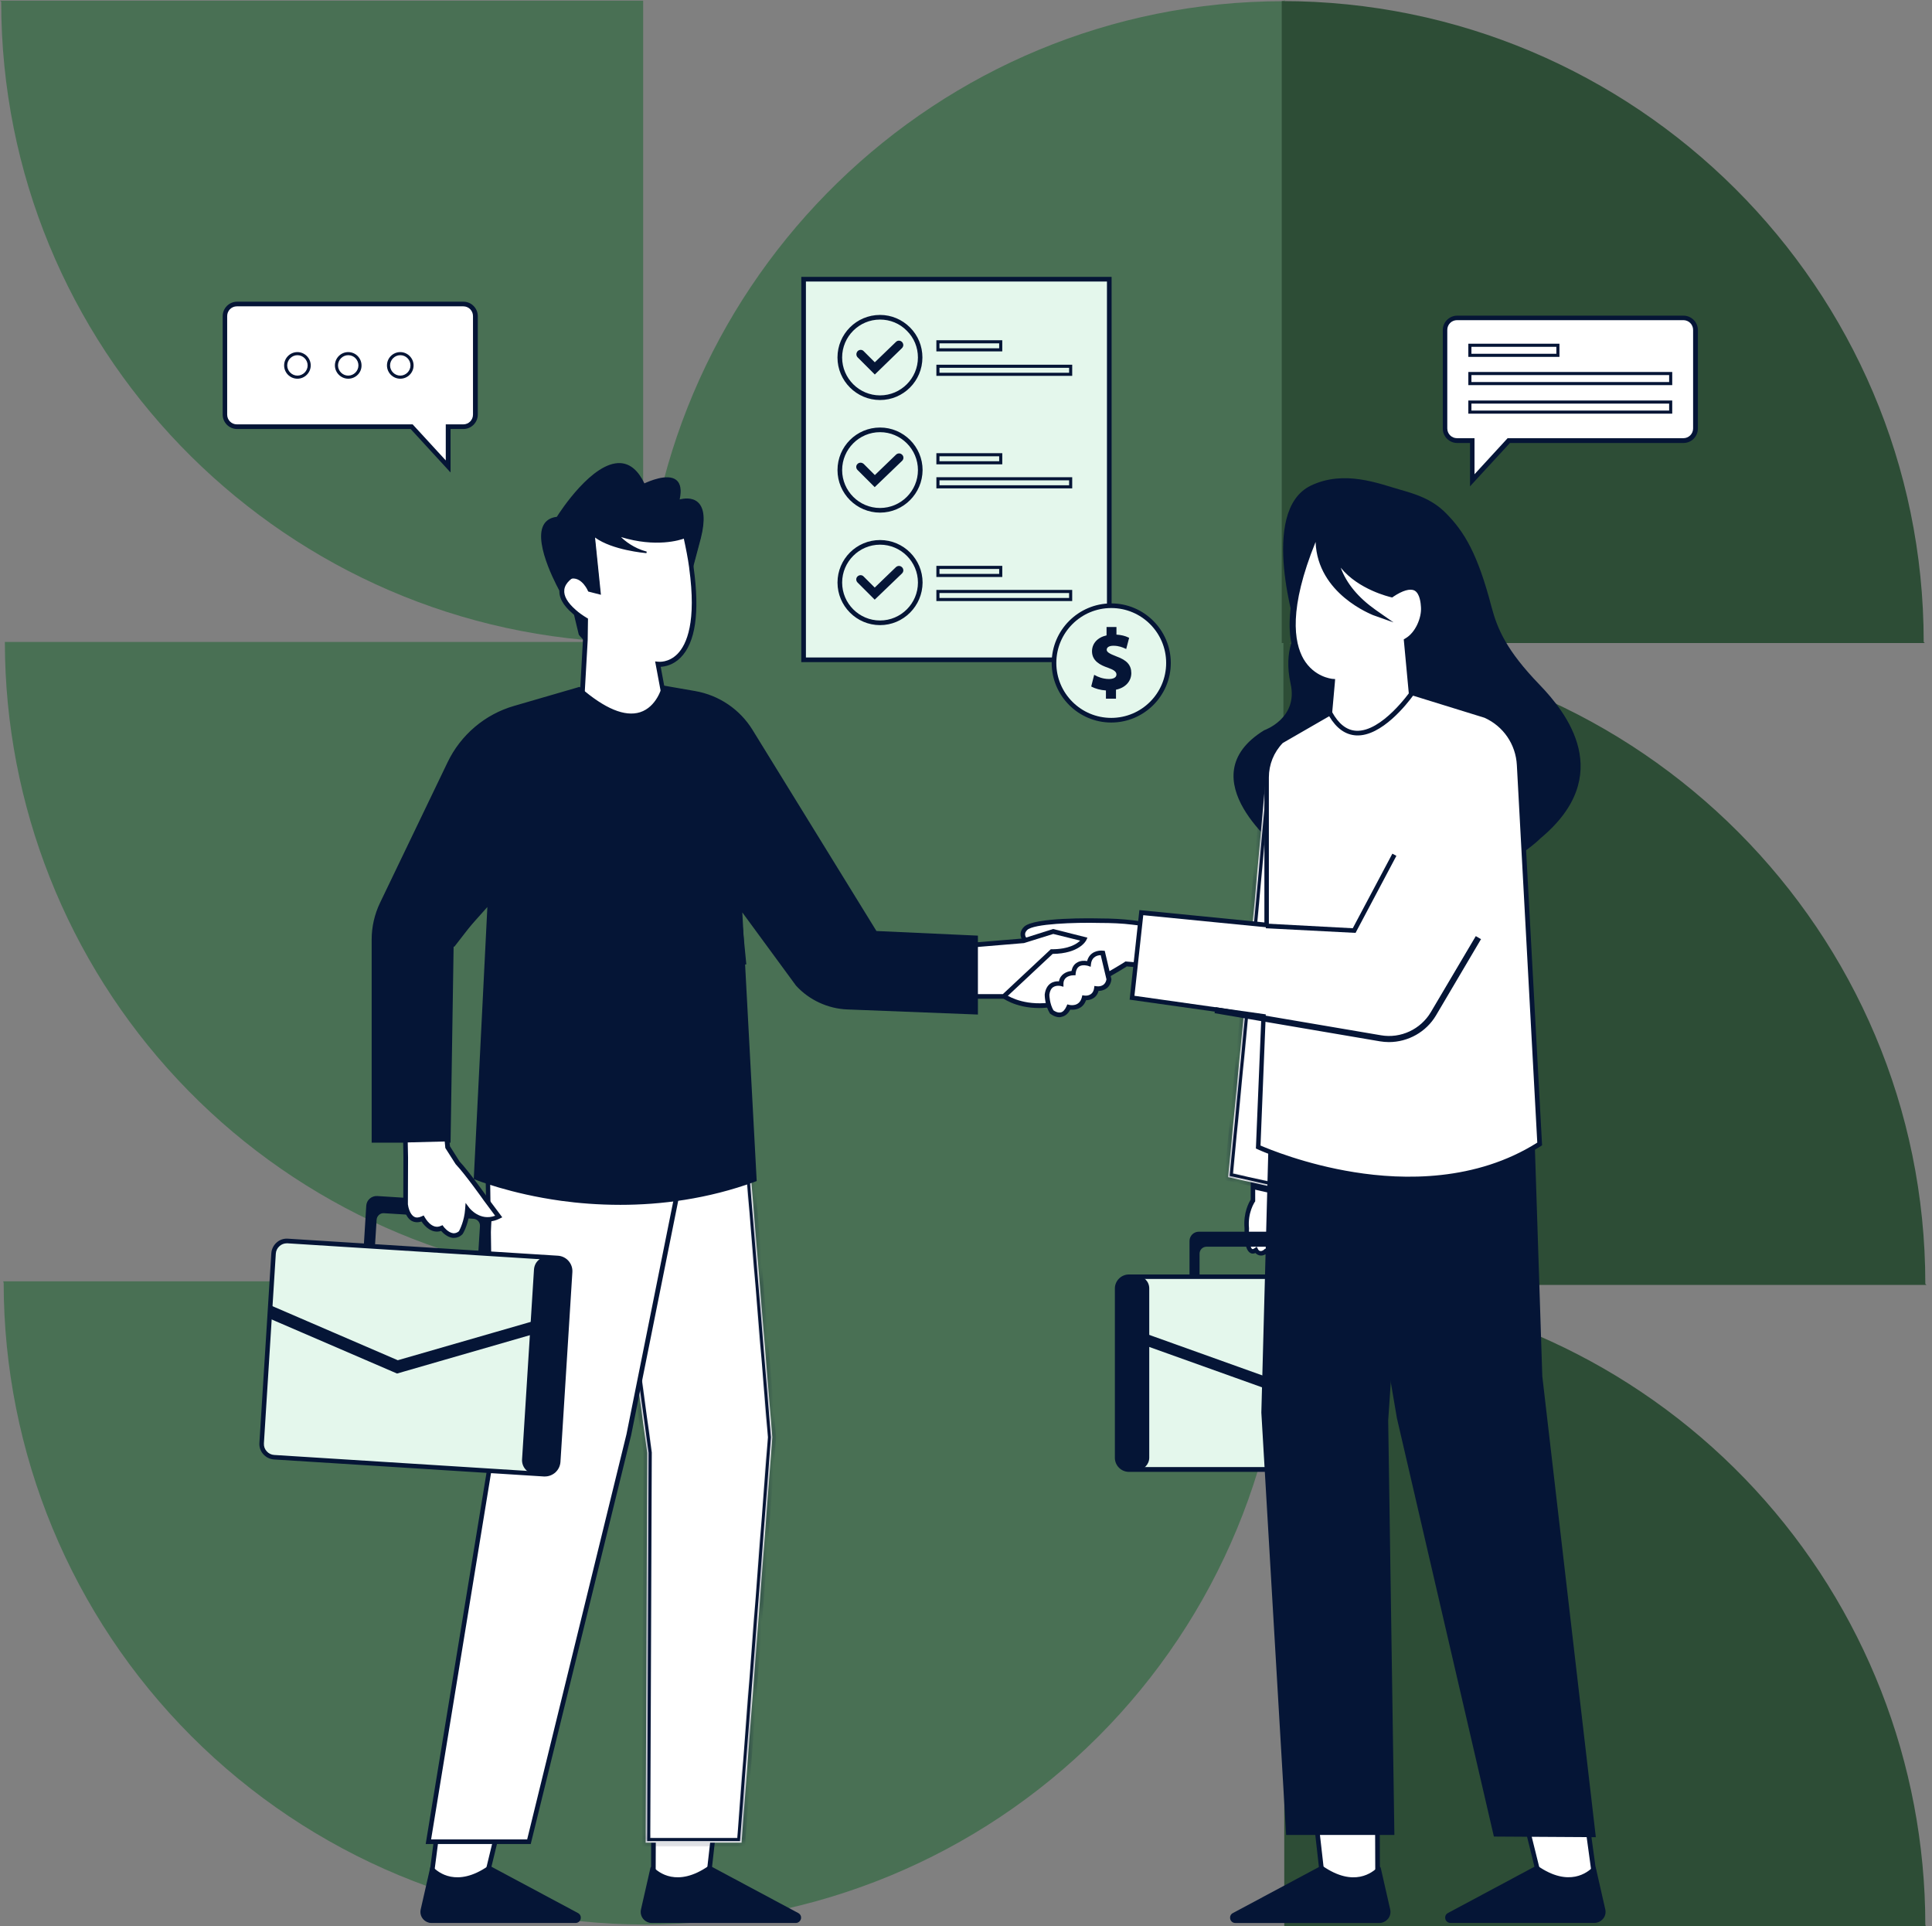 <svg width="321" height="320" viewBox="0 0 321 320" fill="none" xmlns="http://www.w3.org/2000/svg">
<rect x="0" y="0" width="321" height="320" fill="#808080" stroke="none"/>
<path d="M213.44 213.31V106.86V0C213.44 0 213.3 0.2 213.24 0.2C155.67 0.2 108.78 46.2 106.86 103.2V0.11H0C0 0.11 0.2 0.24 0.2 0.31C0.2 57.55 45.62 104.22 102.2 106.65H0.74C0.749 106.65 0.758 106.652 0.767 106.655C0.775 106.659 0.783 106.664 0.789 106.67C0.796 106.677 0.801 106.685 0.805 106.693C0.808 106.702 0.81 106.711 0.81 106.72C0.835 133.725 11.119 159.712 29.581 179.42C48.044 199.128 73.304 211.085 100.25 212.87H0.54C0.572 212.958 0.596 213.048 0.61 213.14C0.628 241.364 11.833 268.43 31.769 288.409C51.704 308.388 78.746 319.651 106.97 319.73H107.18C135.404 319.719 162.469 308.505 182.429 288.55C202.389 268.596 213.611 241.534 213.63 213.31H213.44Z" fill="#497054"/>
<path d="M221.8 213.47H320.1C320.1 213.47 319.89 213.34 319.89 213.27C319.89 154.74 272.39 107.27 214.03 106.83H319.82C319.82 106.83 319.62 106.7 319.62 106.63C319.62 47.84 271.69 0.18 212.96 0.18V106.83H213.24V213.47H213.38V320H319.96C319.928 319.912 319.904 319.822 319.89 319.73C319.869 292.937 309.768 267.132 291.595 247.445C273.421 227.758 248.506 215.629 221.8 213.47Z" fill="#2D4D36"/>
<path d="M184.308 46.38H133.519V109.609H184.308V46.38Z" fill="#E4F7EC"/>
<path d="M184.691 110H133.131V46H184.691V110ZM133.902 109.229H183.92V46.771H133.902V109.229Z" fill="#051536"/>
<path d="M146.215 66.056C149.906 66.056 152.898 63.064 152.898 59.373C152.898 55.682 149.906 52.69 146.215 52.69C142.525 52.69 139.533 55.682 139.533 59.373C139.533 63.064 142.525 66.056 146.215 66.056Z" fill="#E4F7EC"/>
<path d="M146.216 66.457C146.19 66.457 146.19 66.457 146.216 66.457C142.309 66.457 139.147 63.27 139.147 59.389C139.147 55.482 142.309 52.32 146.216 52.32C148.092 52.32 149.866 53.066 151.202 54.402C152.539 55.739 153.258 57.512 153.258 59.389H152.873H153.258C153.258 63.295 150.097 66.457 146.216 66.457ZM146.216 53.091C142.746 53.091 139.919 55.919 139.919 59.389C139.919 62.858 142.746 65.686 146.216 65.686C149.686 65.686 152.513 62.858 152.513 59.389C152.513 57.718 151.87 56.124 150.662 54.942C149.48 53.734 147.886 53.091 146.216 53.091Z" fill="#051536"/>
<path d="M145.368 62.024L142.618 59.248C142.387 59.017 142.387 58.657 142.618 58.426C142.849 58.194 143.209 58.194 143.44 58.426L145.394 60.379L149.018 56.909C149.249 56.678 149.635 56.704 149.84 56.935C150.072 57.166 150.046 57.552 149.815 57.757L145.368 62.024Z" fill="#051536"/>
<path d="M145.348 62.219L142.494 59.366C142.366 59.237 142.289 59.057 142.289 58.852C142.289 58.672 142.366 58.492 142.494 58.337C142.777 58.055 143.24 58.055 143.497 58.337L145.348 60.188L148.869 56.795C149.152 56.513 149.614 56.538 149.871 56.821C150 56.95 150.077 57.13 150.077 57.335C150.077 57.515 150 57.695 149.846 57.849L145.348 62.219ZM143.009 58.389C142.88 58.389 142.777 58.44 142.674 58.517C142.572 58.594 142.546 58.723 142.546 58.852C142.546 58.98 142.597 59.083 142.674 59.186L145.348 61.859L149.717 57.669C149.897 57.489 149.897 57.207 149.743 57.027C149.666 56.95 149.537 56.898 149.409 56.898C149.28 56.898 149.177 56.95 149.074 57.027L145.373 60.599L143.343 58.569C143.266 58.44 143.137 58.389 143.009 58.389Z" fill="#051536"/>
<path d="M166.27 56.786H155.835V58.123H166.27V56.786Z" fill="#E4F7EC"/>
<path d="M166.526 58.377H155.577V56.526H166.526V58.377ZM156.091 57.863H166.012V57.04H156.091V57.863Z" fill="#051536"/>
<path d="M177.888 60.846H155.834V62.182H177.888V60.846Z" fill="#E4F7EC"/>
<path d="M178.146 62.442H155.579V60.592H178.146V62.442ZM156.093 61.928H177.632V61.106H156.093V61.928Z" fill="#051536"/>
<path d="M146.217 84.764C149.907 84.764 152.899 81.772 152.899 78.081C152.899 74.39 149.907 71.398 146.217 71.398C142.526 71.398 139.534 74.39 139.534 78.081C139.534 81.772 142.526 84.764 146.217 84.764Z" fill="#E4F7EC"/>
<path d="M146.218 85.164C146.193 85.164 146.193 85.164 146.218 85.164C142.312 85.164 139.15 81.977 139.15 78.096C139.15 74.189 142.312 71.027 146.218 71.027C150.125 71.027 153.287 74.215 153.287 78.096C153.261 82.002 150.1 85.164 146.218 85.164ZM146.218 71.798C142.749 71.798 139.921 74.626 139.921 78.096C139.921 81.566 142.749 84.393 146.218 84.393C149.688 84.393 152.516 81.566 152.516 78.096C152.516 74.626 149.688 71.798 146.218 71.798Z" fill="#051536"/>
<path d="M145.359 80.741L142.609 77.965C142.378 77.734 142.378 77.374 142.609 77.142C142.84 76.911 143.2 76.911 143.432 77.142L145.385 79.096L149.009 75.626C149.24 75.395 149.626 75.42 149.832 75.652C150.063 75.883 150.037 76.269 149.806 76.474L145.359 80.741Z" fill="#051536"/>
<path d="M145.329 80.93L142.476 78.077C142.193 77.795 142.193 77.332 142.476 77.075C142.605 76.946 142.785 76.869 142.99 76.869C143.17 76.869 143.35 76.946 143.504 77.075L145.355 78.926L148.876 75.533C149.005 75.404 149.21 75.327 149.39 75.327C149.57 75.327 149.75 75.404 149.904 75.558C150.187 75.841 150.161 76.304 149.879 76.561L145.329 80.93ZM142.99 77.101C142.862 77.101 142.759 77.152 142.656 77.229C142.553 77.306 142.528 77.435 142.528 77.563C142.528 77.692 142.579 77.795 142.656 77.897L145.329 80.571L149.699 76.381C149.879 76.201 149.879 75.918 149.724 75.738C149.647 75.661 149.519 75.61 149.39 75.61C149.262 75.61 149.159 75.661 149.056 75.738L145.355 79.311L143.324 77.281C143.247 77.152 143.119 77.101 142.99 77.101Z" fill="#051536"/>
<path d="M166.271 75.549H155.835V76.885H166.271V75.549Z" fill="#E4F7EC"/>
<path d="M166.528 77.14H155.578V75.289H166.528V77.14ZM156.092 76.626H166.014V75.803H156.092V76.626Z" fill="#051536"/>
<path d="M177.89 79.546H155.837V80.882H177.89V79.546Z" fill="#E4F7EC"/>
<path d="M178.147 81.134H155.58V79.283H178.147V81.134ZM156.094 80.62H177.633V79.797H156.094V80.62Z" fill="#051536"/>
<path d="M146.218 103.471C149.909 103.471 152.901 100.479 152.901 96.788C152.901 93.097 149.909 90.106 146.218 90.106C142.527 90.106 139.535 93.097 139.535 96.788C139.535 100.479 142.527 103.471 146.218 103.471Z" fill="#E4F7EC"/>
<path d="M146.219 103.854C146.193 103.854 146.193 103.854 146.219 103.854C142.312 103.854 139.151 100.667 139.151 96.786C139.151 92.879 142.312 89.718 146.219 89.718C150.126 89.718 153.287 92.905 153.287 96.786C153.262 100.693 150.1 103.854 146.219 103.854ZM146.219 90.489C142.749 90.489 139.922 93.316 139.922 96.786C139.922 100.256 142.749 103.083 146.219 103.083C149.689 103.083 152.516 100.256 152.516 96.786C152.516 93.316 149.689 90.489 146.219 90.489Z" fill="#051536"/>
<path d="M145.36 99.442L142.61 96.666C142.378 96.435 142.378 96.075 142.61 95.844C142.841 95.612 143.201 95.612 143.432 95.844L145.386 97.797L149.01 94.327C149.241 94.096 149.627 94.122 149.832 94.353C150.064 94.584 150.038 94.97 149.807 95.175L145.36 99.442Z" fill="#051536"/>
<path d="M145.331 99.623L142.478 96.77C142.196 96.487 142.196 96.024 142.478 95.767C142.761 95.485 143.224 95.485 143.481 95.767L145.331 97.618L148.853 94.225C148.981 94.097 149.187 94.019 149.367 94.019C149.547 94.019 149.727 94.097 149.881 94.251C150.009 94.379 150.087 94.559 150.087 94.765C150.087 94.945 150.009 95.125 149.855 95.279L145.331 99.623ZM142.992 95.793C142.864 95.793 142.761 95.844 142.658 95.921C142.478 96.101 142.478 96.384 142.658 96.564L145.331 99.237L149.701 95.048C149.778 94.971 149.829 94.842 149.829 94.713C149.829 94.585 149.778 94.482 149.701 94.379C149.624 94.302 149.495 94.251 149.367 94.251C149.238 94.251 149.135 94.302 149.033 94.379L145.331 97.952L143.301 95.921C143.249 95.844 143.121 95.793 142.992 95.793Z" fill="#051536"/>
<path d="M166.269 94.261H155.834V95.597H166.269V94.261Z" fill="#E4F7EC"/>
<path d="M166.528 95.858H155.578V94.008H166.528V95.858ZM156.092 95.344H166.014V94.522H156.092V95.344Z" fill="#051536"/>
<path d="M177.89 98.267H155.837V99.603H177.89V98.267Z" fill="#E4F7EC"/>
<path d="M178.145 99.856H155.578V98.006H178.145V99.856ZM156.092 99.342H177.631V98.52H156.092V99.342Z" fill="#051536"/>
<path d="M184.638 119.658C189.89 119.658 194.148 115.4 194.148 110.148C194.148 104.896 189.89 100.638 184.638 100.638C179.385 100.638 175.128 104.896 175.128 110.148C175.128 115.4 179.385 119.658 184.638 119.658Z" fill="#E4F7EC"/>
<path d="M184.632 120.036C179.183 120.036 174.736 115.59 174.736 110.141C174.736 104.692 179.183 100.245 184.632 100.245C190.081 100.245 194.527 104.692 194.527 110.141C194.527 115.59 190.081 120.036 184.632 120.036ZM184.632 101.016C179.594 101.016 175.507 105.103 175.507 110.141C175.507 115.179 179.594 119.265 184.632 119.265C189.669 119.265 193.756 115.179 193.756 110.141C193.756 105.103 189.669 101.016 184.632 101.016Z" fill="#051536"/>
<path d="M183.879 115.943V114.58C182.928 114.529 182.003 114.272 181.463 113.963L181.9 112.293C182.491 112.627 183.339 112.91 184.265 112.91C185.087 112.91 185.627 112.601 185.627 112.036C185.627 111.496 185.164 111.162 184.11 110.802C182.594 110.288 181.54 109.568 181.54 108.18C181.54 106.921 182.414 105.944 183.956 105.636V104.273H185.344V105.533C186.295 105.584 186.938 105.764 187.4 105.996L186.989 107.615C186.629 107.461 185.961 107.126 184.933 107.126C184.007 107.126 183.699 107.538 183.699 107.923C183.699 108.386 184.187 108.694 185.421 109.157C187.118 109.748 187.812 110.545 187.812 111.83C187.812 113.09 186.912 114.195 185.267 114.478V115.943H183.879Z" fill="#051536"/>
<path d="M185.395 116.07H183.75V114.708C182.876 114.657 181.951 114.4 181.385 114.091L181.308 114.04L181.796 112.112L181.951 112.189C182.362 112.421 183.21 112.806 184.264 112.806C185.035 112.806 185.498 112.523 185.498 112.061C185.498 111.598 185.086 111.29 184.084 110.93C182.85 110.519 181.437 109.825 181.437 108.205C181.437 106.894 182.362 105.892 183.853 105.558V104.17H185.498V105.429C186.269 105.481 186.937 105.635 187.502 105.918L187.605 105.969L187.117 107.82L186.886 107.717C186.526 107.563 185.909 107.28 184.984 107.28C184.29 107.28 183.878 107.537 183.878 107.948C183.878 108.308 184.29 108.591 185.498 109.053C187.22 109.67 187.965 110.493 187.965 111.829C187.965 113.192 186.963 114.271 185.421 114.58V116.07H185.395ZM184.007 115.813H185.138V114.374L185.241 114.348C186.731 114.091 187.682 113.115 187.682 111.829C187.682 110.596 187.014 109.85 185.395 109.285C184.187 108.822 183.596 108.514 183.596 107.948C183.596 107.743 183.698 107.023 184.958 107.023C185.883 107.023 186.526 107.28 186.937 107.46L187.297 106.098C186.757 105.841 186.115 105.712 185.369 105.686H185.241V104.427H184.11V105.763L184.007 105.789C182.568 106.072 181.694 106.972 181.694 108.205C181.694 109.362 182.439 110.107 184.187 110.698C185.138 111.033 185.78 111.367 185.78 112.061C185.78 112.678 185.215 113.063 184.29 113.063C183.313 113.063 182.49 112.729 182.002 112.498L181.642 113.911C182.208 114.22 183.082 114.425 183.93 114.451H184.058V115.813H184.007Z" fill="#051536"/>
<path d="M279.69 52.813H242.086C240.981 52.813 240.081 53.713 240.081 54.818V71.191C240.081 72.296 240.981 73.196 242.086 73.196H244.605V79.776L250.645 73.196H279.664C280.769 73.196 281.669 72.296 281.669 71.191V54.818C281.694 53.713 280.795 52.813 279.69 52.813Z" fill="white"/>
<path d="M244.243 80.793V73.596H242.11C240.799 73.596 239.719 72.516 239.719 71.206V54.833C239.719 53.522 240.799 52.442 242.11 52.442H279.713C281.024 52.442 282.103 53.522 282.103 54.833V71.206C282.103 72.516 281.024 73.596 279.713 73.596H250.874L244.243 80.793ZM242.084 53.188C241.184 53.188 240.465 53.907 240.465 54.807V71.18C240.465 72.079 241.184 72.799 242.084 72.799H244.988V78.788L250.489 72.799H279.687C280.587 72.799 281.307 72.079 281.307 71.18V54.807C281.307 53.907 280.587 53.188 279.687 53.188H242.084Z" fill="#051536"/>
<path d="M258.842 57.333H244.217V59.004H258.842V57.333Z" fill="white"/>
<path d="M259.101 59.288H243.962V57.103H259.101V59.288ZM244.476 58.774H258.587V57.618H244.476V58.774Z" fill="#051536"/>
<path d="M277.58 62.057H244.218V63.727H277.58V62.057Z" fill="white"/>
<path d="M277.84 63.983H243.963V61.798H277.84V63.983ZM244.477 63.468H277.326V62.312H244.477V63.468Z" fill="#051536"/>
<path d="M277.579 66.788H244.217V68.459H277.579V66.788Z" fill="white"/>
<path d="M277.839 68.723H243.962V66.538H277.839V68.723ZM244.476 68.209H277.325V67.052H244.476V68.209Z" fill="#051536"/>
<path d="M39.366 50.498H76.969C78.075 50.498 78.974 51.398 78.974 52.503V68.876C78.974 69.981 78.075 70.88 76.969 70.88H74.45V77.46L68.41 70.88H39.392C38.286 70.88 37.387 69.981 37.387 68.876V52.503C37.361 51.398 38.261 50.498 39.366 50.498Z" fill="white"/>
<path d="M74.835 78.471L68.229 71.274H39.39C38.08 71.274 37 70.194 37 68.883V52.511C37 51.2 38.08 50.12 39.39 50.12H76.994C78.305 50.12 79.384 51.2 79.384 52.511V68.883C79.384 70.194 78.305 71.274 76.994 71.274H74.86V78.471H74.835ZM39.365 50.891C38.465 50.891 37.745 51.611 37.745 52.511V68.883C37.745 69.783 38.465 70.503 39.365 70.503H68.563L74.064 76.491V70.503H76.968C77.868 70.503 78.587 69.783 78.587 68.883V52.511C78.587 51.611 77.868 50.891 76.968 50.891H39.365Z" fill="#051536"/>
<path d="M49.416 62.66C50.495 62.66 51.37 61.785 51.37 60.706C51.37 59.627 50.495 58.753 49.416 58.753C48.337 58.753 47.463 59.627 47.463 60.706C47.463 61.785 48.337 62.66 49.416 62.66Z" fill="white"/>
<path d="M49.417 62.916C48.184 62.916 47.207 61.914 47.207 60.706C47.207 59.472 48.209 58.495 49.417 58.495C50.625 58.495 51.628 59.498 51.628 60.706C51.628 61.914 50.625 62.916 49.417 62.916ZM49.417 59.009C48.492 59.009 47.721 59.78 47.721 60.706C47.721 61.631 48.492 62.402 49.417 62.402C50.343 62.402 51.114 61.631 51.114 60.706C51.114 59.78 50.343 59.009 49.417 59.009Z" fill="#051536"/>
<path d="M57.855 62.664C58.934 62.664 59.809 61.789 59.809 60.71C59.809 59.631 58.934 58.757 57.855 58.757C56.776 58.757 55.902 59.631 55.902 60.71C55.902 61.789 56.776 62.664 57.855 62.664Z" fill="white"/>
<path d="M57.856 62.916C56.648 62.916 55.645 61.914 55.645 60.706C55.645 59.472 56.648 58.495 57.856 58.495C59.09 58.495 60.066 59.498 60.066 60.706C60.092 61.914 59.09 62.916 57.856 62.916ZM57.856 59.009C56.931 59.009 56.16 59.78 56.16 60.706C56.16 61.631 56.931 62.402 57.856 62.402C58.781 62.402 59.552 61.631 59.552 60.706C59.552 59.78 58.807 59.009 57.856 59.009Z" fill="#051536"/>
<path d="M66.503 62.66C67.582 62.66 68.457 61.785 68.457 60.706C68.457 59.627 67.582 58.753 66.503 58.753C65.425 58.753 64.55 59.627 64.55 60.706C64.55 61.785 65.425 62.66 66.503 62.66Z" fill="white"/>
<path d="M66.506 62.916C65.272 62.916 64.295 61.914 64.295 60.706C64.295 59.472 65.297 58.495 66.506 58.495C67.714 58.495 68.716 59.498 68.716 60.706C68.716 61.914 67.739 62.916 66.506 62.916ZM66.506 59.009C65.58 59.009 64.809 59.78 64.809 60.706C64.809 61.631 65.58 62.402 66.506 62.402C67.431 62.402 68.202 61.631 68.202 60.706C68.202 59.78 67.457 59.009 66.506 59.009Z" fill="#051536"/>
<path d="M95.106 100.503L96.288 105.412C96.288 105.412 97.162 106.672 98.113 106.903L97.573 101.608L95.106 100.503Z" fill="#051536"/>
<path d="M98.267 107.057L98.088 107.006C97.111 106.749 96.237 105.515 96.185 105.463L96.16 105.412L94.926 100.271L97.676 101.505L98.267 107.057ZM96.417 105.361C96.52 105.515 97.214 106.415 97.985 106.723L97.471 101.685L95.312 100.734L96.417 105.361Z" fill="#051536"/>
<path d="M109.334 110.357L110.002 113.878L111.159 120.072L96.483 120.458L97.279 106.45L97.331 103.057C96.56 102.569 95.943 102.106 95.429 101.669C93.681 100.178 93.27 98.919 93.398 97.942C93.398 97.942 93.398 97.916 93.398 97.891C93.604 96.426 95.095 95.603 95.095 95.603L96.02 86.71L113.704 88.175C113.781 88.535 113.883 88.895 113.961 89.229V89.28C114.372 91.105 114.68 92.75 114.886 94.292V94.344C117.276 111.488 109.334 110.357 109.334 110.357Z" fill="white"/>
<path d="M96.05 120.86L96.847 106.414L96.872 103.227C96.204 102.79 95.613 102.353 95.124 101.916C93.505 100.529 92.785 99.166 92.966 97.855H93.351L92.966 97.804C93.171 96.467 94.251 95.645 94.688 95.362L95.613 86.289L113.965 87.831L114.042 88.114C114.119 88.474 114.222 88.834 114.299 89.168L114.325 89.245C114.736 91.018 115.044 92.715 115.25 94.257V94.308C116.278 101.762 115.558 106.774 113.065 109.267C111.831 110.501 110.495 110.733 109.775 110.784L111.574 120.474L96.05 120.86ZM96.332 87.137L95.433 95.851L95.253 95.953C95.253 95.953 93.942 96.699 93.762 97.933V97.984C93.634 98.986 94.276 100.117 95.664 101.325C96.178 101.788 96.795 102.225 97.515 102.662L97.695 102.765L97.643 106.389L96.872 120.011L110.675 119.651L108.85 109.884L109.364 109.936C109.441 109.936 111.06 110.141 112.551 108.651C114.119 107.057 115.738 103.304 114.505 94.36V94.308C114.299 92.766 113.965 91.096 113.579 89.322L113.553 89.245C113.502 88.988 113.425 88.731 113.374 88.474L96.332 87.137Z" fill="#051536"/>
<path d="M98.764 89.004L99.741 98.617L97.865 98.129C97.865 98.129 96.888 95.764 95.089 95.944C94.318 96.021 93.212 97.383 93.315 98.514C93.315 98.514 86.453 86.614 92.621 85.971C92.621 85.971 102.363 70.344 107.041 80.471C107.041 80.471 114.34 76.795 112.798 83.17C112.798 83.17 118.427 81.139 116.371 89.39L114.957 94.71L113.929 89.261C113.929 89.261 109.611 91.189 102.8 88.953C102.8 88.953 104.47 90.983 107.478 91.754C107.452 91.754 101.566 91.266 98.764 89.004Z" fill="#051536"/>
<path d="M93.494 99.096L93.186 98.582C93.006 98.247 88.611 90.537 90.281 87.272C90.693 86.475 91.438 85.987 92.518 85.859C93.032 85.036 98.455 76.657 103.107 76.94C104.727 77.042 106.037 78.173 107.066 80.307C107.734 79.998 110.895 78.585 112.36 79.741C113.08 80.307 113.26 81.412 112.926 82.98C113.491 82.826 114.956 82.543 115.959 83.442C117.038 84.419 117.193 86.424 116.447 89.406L114.879 95.291L113.774 89.431C112.977 89.74 108.993 90.999 103.184 89.226C103.801 89.843 105.292 91.076 107.451 91.642L107.4 91.899C107.168 91.873 101.745 91.41 98.866 89.303L99.843 98.813L97.735 98.273L97.71 98.222C97.71 98.196 96.759 95.96 95.062 96.114C94.394 96.191 93.289 97.451 93.392 98.53L93.494 99.096ZM97.967 98.042L99.612 98.453L98.609 88.712L98.841 88.917C100.794 90.511 104.315 91.205 106.192 91.487C103.93 90.562 102.67 89.071 102.67 89.046L102.388 88.712L102.799 88.84C109.482 91.025 113.8 89.174 113.851 89.148L114.005 89.071L114.956 94.135L116.216 89.354C116.935 86.475 116.807 84.548 115.805 83.648C114.699 82.646 112.849 83.288 112.823 83.288L112.592 83.365L112.643 83.134C113.029 81.54 112.874 80.461 112.206 79.947C110.715 78.764 107.091 80.564 107.066 80.589L106.937 80.641L106.886 80.512C105.909 78.405 104.624 77.274 103.082 77.171C98.429 76.888 92.749 85.91 92.672 86.013L92.646 86.064H92.595C91.592 86.167 90.873 86.604 90.513 87.349C89.099 90.1 92.286 96.371 93.186 98.016C93.34 96.962 94.317 95.883 95.062 95.805C96.81 95.651 97.787 97.656 97.967 98.042Z" fill="#051536"/>
<path d="M255.781 113.739C250.32 108.085 248.778 104.487 247.815 100.825C245.502 91.959 243.285 88.329 240.233 85.245C237.856 82.836 234.997 82.033 232.652 81.358C229.022 80.33 223.336 78.017 217.779 80.683C209.041 84.924 215.466 104.969 215.466 104.969C215.466 104.969 213.153 107.828 214.438 113.611C215.723 119.361 210.037 121.32 210.037 121.32C197.123 129.287 212.864 141.334 212.864 141.334C240.394 155.436 255.942 139.278 255.942 139.278C268.567 128.773 260.215 118.333 255.781 113.739Z" fill="#051536"/>
<path d="M235.867 129.712L219.644 131.479L221.283 113.265C221.283 113.265 208.112 112.205 219.259 87.244C217.428 97.813 228.222 101.7 228.222 101.7C223.371 98.327 221.797 94.44 221.54 91.163C223.371 96.978 231.209 98.745 231.209 98.745C236.092 95.532 236.477 99.387 236.574 100.865C236.702 102.824 235.546 105.491 233.715 106.519L235.867 129.712Z" fill="white"/>
<path d="M219.13 131.991L220.769 113.648C219.741 113.455 217.363 112.684 215.757 110.018C213.027 105.424 214.055 97.682 218.809 87.017L220.383 83.483L219.709 87.306C218.713 92.992 221.572 96.686 224.27 98.839C222.343 96.59 221.25 94.02 221.025 91.193L220.704 86.985L221.989 91C223.563 95.98 229.924 97.907 231.113 98.196C232.944 97.008 234.357 96.719 235.417 97.233C236.863 97.971 236.991 100.027 237.056 100.798C237.184 102.726 236.124 105.456 234.229 106.741L236.413 130.128L219.13 131.991ZM218.584 90.037C214.087 101.12 214.986 106.709 216.592 109.504C218.359 112.491 221.218 112.748 221.347 112.781L221.829 112.813L221.797 113.295L220.222 130.931L235.385 129.292L233.233 106.227L233.49 106.067C235.192 105.103 236.22 102.597 236.092 100.863C236.06 100.284 235.931 98.582 234.999 98.1C234.261 97.746 233.04 98.1 231.498 99.128L231.337 99.256L231.145 99.224C230.888 99.16 225.716 97.971 222.76 94.309C223.724 96.943 225.684 99.288 228.543 101.312L231.53 103.4L228.093 102.18C227.964 102.083 218.905 98.71 218.584 90.037Z" fill="#051536"/>
<path d="M84.135 298.266L82.233 306.106L81.693 308.342L80.459 313.38H71.463L72.286 307.005L72.594 304.743L73.468 298.138L84.135 298.266Z" fill="white"/>
<path d="M80.77 313.763H71.028L73.136 297.725L84.625 297.879L80.77 313.763ZM71.902 312.992H80.153L83.623 298.65L73.778 298.521L71.902 312.992Z" fill="#051536"/>
<path d="M71.856 310.303C72.652 311.126 75.84 313.825 81.16 310.149C81.212 310.123 81.263 310.123 81.314 310.149L95.965 317.989C96.659 318.348 96.402 319.402 95.605 319.402H71.701C70.596 319.402 69.774 318.374 70.031 317.295L71.599 310.406C71.624 310.252 71.778 310.201 71.856 310.303Z" fill="#051536"/>
<path d="M95.604 319.47H71.701C71.135 319.47 70.621 319.213 70.261 318.776C69.901 318.339 69.773 317.774 69.901 317.209L71.469 310.32C71.495 310.217 71.572 310.14 71.675 310.115C71.778 310.089 71.88 310.115 71.958 310.192C72.78 311.066 75.916 313.61 81.108 310.012C81.185 309.96 81.314 309.935 81.391 309.986L96.041 317.825C96.453 318.057 96.555 318.468 96.478 318.802C96.401 319.136 96.093 319.47 95.604 319.47ZM71.752 310.372L70.184 317.286C70.081 317.748 70.184 318.237 70.493 318.622C70.801 319.008 71.238 319.213 71.726 319.213H95.63C95.99 319.213 96.17 318.956 96.221 318.751C96.273 318.545 96.221 318.211 95.913 318.057L81.262 310.217C75.89 313.944 72.626 311.271 71.752 310.372Z" fill="#051536"/>
<path d="M119.3 298.123L118.143 308.224L117.578 313.365H108.556L108.582 306.81L108.608 297.994L119.3 298.123Z" fill="white"/>
<path d="M117.904 313.732H108.163L108.214 297.564L119.703 297.719L117.904 313.732ZM108.934 312.96H117.21L118.855 298.49L108.985 298.361L108.934 312.96Z" fill="#051536"/>
<path d="M108.455 310.303C109.251 311.126 112.438 313.825 117.759 310.149C117.81 310.123 117.862 310.123 117.913 310.149L132.564 317.989C133.258 318.348 133.001 319.402 132.204 319.402H108.3C107.195 319.402 106.373 318.374 106.63 317.295L108.198 310.406C108.223 310.252 108.352 310.201 108.455 310.303Z" fill="#051536"/>
<path d="M132.204 319.47H108.3C107.734 319.47 107.22 319.213 106.861 318.776C106.501 318.339 106.372 317.774 106.501 317.209L108.069 310.32C108.094 310.217 108.171 310.14 108.274 310.115C108.377 310.089 108.48 310.115 108.557 310.192C109.379 311.066 112.515 313.61 117.707 310.012C117.784 309.96 117.913 309.935 117.99 309.986L132.641 317.825C133.052 318.057 133.155 318.468 133.078 318.802C132.975 319.136 132.666 319.47 132.204 319.47ZM108.326 310.372L106.758 317.286C106.655 317.748 106.758 318.237 107.066 318.622C107.375 319.008 107.812 319.213 108.3 319.213H132.204C132.564 319.213 132.743 318.956 132.795 318.751C132.846 318.545 132.795 318.211 132.486 318.057L117.836 310.217C112.464 313.944 109.225 311.271 108.326 310.372C108.351 310.372 108.351 310.372 108.326 310.372Z" fill="#051536"/>
<path d="M218.171 298.123L219.302 308.224L219.893 313.365H228.889L228.863 306.81L228.838 297.994L218.171 298.123Z" fill="white"/>
<path d="M229.277 313.732H219.536L217.736 297.719L229.226 297.564L229.277 313.732ZM220.23 312.96H228.506L228.454 298.361L218.585 298.49L220.23 312.96Z" fill="#051536"/>
<path d="M229.028 310.301C228.231 311.124 225.044 313.823 219.723 310.147C219.672 310.122 219.62 310.122 219.569 310.147L204.918 317.987C204.224 318.346 204.481 319.4 205.278 319.4H229.182C230.287 319.4 231.11 318.372 230.853 317.293L229.285 310.404C229.259 310.25 229.105 310.199 229.028 310.301Z" fill="#051536"/>
<path d="M229.152 319.474H205.248C204.786 319.474 204.477 319.14 204.4 318.806C204.323 318.472 204.426 318.035 204.837 317.829L219.488 309.99C219.591 309.939 219.693 309.939 219.77 310.016C224.962 313.614 228.073 311.069 228.921 310.196C228.998 310.118 229.101 310.093 229.203 310.118C229.306 310.144 229.383 310.221 229.409 310.324L230.977 317.212C231.105 317.752 230.977 318.343 230.617 318.78C230.232 319.217 229.718 319.474 229.152 319.474ZM219.642 310.221L204.966 318.035C204.657 318.215 204.606 318.523 204.657 318.729C204.709 318.935 204.888 319.192 205.248 319.192H229.152C229.64 319.192 230.077 318.986 230.386 318.6C230.694 318.215 230.797 317.726 230.694 317.264L229.126 310.375H229.101C228.252 311.275 224.988 313.948 219.642 310.221Z" fill="#051536"/>
<path d="M265.144 313.343H256.148L254.914 308.357L252.37 298.101L263.036 297.973L264.27 306.917L265.144 313.343Z" fill="white"/>
<path d="M265.584 313.732H255.842L251.884 297.719L263.373 297.564L265.584 313.732ZM256.433 312.96H264.684L262.679 298.336L252.835 298.464L256.433 312.96Z" fill="#051536"/>
<path d="M264.755 310.288C263.958 311.11 260.771 313.809 255.451 310.134C255.399 310.108 255.348 310.108 255.296 310.134L240.646 317.973C239.952 318.333 240.209 319.387 241.006 319.387H264.909C266.015 319.387 266.837 318.358 266.58 317.279L265.012 310.391C264.986 310.236 264.832 310.185 264.755 310.288Z" fill="#051536"/>
<path d="M264.889 319.462H240.986C240.523 319.462 240.215 319.127 240.137 318.793C240.06 318.459 240.163 318.022 240.574 317.817L255.225 309.977C255.328 309.926 255.431 309.926 255.508 310.003C260.7 313.601 263.81 311.057 264.658 310.183C264.735 310.106 264.838 310.08 264.941 310.106C265.044 310.131 265.121 310.209 265.146 310.311L266.714 317.2C266.843 317.74 266.714 318.331 266.354 318.768C265.969 319.205 265.455 319.462 264.889 319.462ZM255.379 310.209L240.703 318.022C240.394 318.202 240.343 318.511 240.394 318.716C240.446 318.922 240.626 319.179 240.986 319.179H264.889C265.378 319.179 265.815 318.973 266.123 318.588C266.432 318.202 266.534 317.714 266.432 317.251L264.864 310.363H264.838C263.99 311.262 260.725 313.935 255.379 310.209Z" fill="#051536"/>
<path d="M213.302 207.912C212.531 208.683 211.76 207.912 211.76 207.912C211.246 208.683 210.217 207.912 210.217 207.912C209.189 208.683 208.675 207.655 208.675 207.655C206.876 208.94 207.133 204.057 207.133 204.057C206.876 201.229 208.161 199.43 208.161 199.43V195.061L212.531 196.346L212.659 198.428L213.302 207.912Z" fill="white"/>
<path d="M211.146 208.634C210.786 208.634 210.452 208.48 210.246 208.377C209.912 208.583 209.578 208.634 209.244 208.557C208.961 208.48 208.73 208.326 208.601 208.172C208.216 208.326 207.907 208.275 207.727 208.146C206.699 207.581 206.751 204.907 206.776 204.059C206.545 201.489 207.522 199.741 207.804 199.304V194.523L212.919 196.04L213.716 208.043L213.588 208.172C213.176 208.583 212.662 208.737 212.122 208.557C211.994 208.506 211.891 208.454 211.814 208.403C211.686 208.506 211.531 208.583 211.351 208.609C211.274 208.634 211.197 208.634 211.146 208.634ZM210.22 207.426L210.452 207.606C210.555 207.683 210.94 207.915 211.223 207.863C211.274 207.863 211.377 207.812 211.454 207.709L211.711 207.323L212.045 207.658C212.148 207.76 212.508 208.043 212.919 207.76L212.174 196.657L208.55 195.603V199.587L208.473 199.69C208.473 199.715 207.265 201.412 207.522 204.059V204.085V204.111C207.445 205.576 207.65 207.272 208.061 207.503C208.164 207.555 208.344 207.452 208.447 207.375L208.807 207.118L209.012 207.529C209.038 207.606 209.192 207.812 209.398 207.838C209.552 207.863 209.758 207.812 209.989 207.632L210.22 207.426Z" fill="#051536"/>
<path d="M214.73 204.73C215.526 204.73 216.143 205.373 216.143 206.144V206.967V212.75H214.73V208.252C214.73 207.532 214.164 206.967 213.444 206.967H200.464C199.745 206.967 199.179 207.532 199.179 208.252V212.75H197.766V206.967V206.144C197.766 205.347 198.408 204.73 199.179 204.73H214.73Z" fill="#051536"/>
<path d="M216.271 212.903H214.601V208.277C214.601 207.634 214.087 207.12 213.444 207.12H200.464C199.821 207.12 199.307 207.634 199.307 208.277V212.903H197.637V206.169C197.637 205.321 198.331 204.627 199.179 204.627H214.729C215.577 204.627 216.271 205.321 216.271 206.169V212.903ZM214.858 212.646H216.014V206.169C216.014 205.449 215.423 204.884 214.729 204.884H199.179C198.459 204.884 197.894 205.475 197.894 206.169V212.646H199.05V208.277C199.05 207.506 199.693 206.863 200.464 206.863H213.444C214.215 206.863 214.858 207.506 214.858 208.277V212.646Z" fill="#051536"/>
<path d="M185.594 214.056V242.175C185.594 243.254 186.468 244.128 187.548 244.128H227.567C228.647 244.128 229.521 243.254 229.521 242.175V214.056C229.521 212.976 228.647 212.102 227.567 212.102H187.548C186.468 212.076 185.594 212.95 185.594 214.056Z" fill="#E4F7EC"/>
<path d="M227.593 244.527H187.573C186.288 244.527 185.234 243.474 185.234 242.188V214.069C185.234 212.784 186.288 211.73 187.573 211.73H227.593C228.878 211.73 229.932 212.784 229.932 214.069V242.188C229.932 243.474 228.878 244.527 227.593 244.527ZM187.548 212.476C186.674 212.476 185.98 213.196 185.98 214.044V242.163C185.98 243.037 186.699 243.731 187.548 243.731H227.567C228.441 243.731 229.135 243.011 229.135 242.163V214.044C229.135 213.17 228.415 212.476 227.567 212.476H187.548Z" fill="#051536"/>
<path d="M190.037 223.315L210.188 230.537L229.542 223.597V221.875L210.188 228.789L190.577 221.772L190.037 223.315Z" fill="#051536"/>
<path d="M210.187 230.668L210.136 230.642L189.882 223.394L190.525 221.62L210.187 228.663L229.67 221.672V223.676L210.187 230.668ZM190.191 223.239L210.162 230.385L229.387 223.496V222.031L210.162 228.92L210.11 228.894L190.628 221.929L190.191 223.239Z" fill="#051536"/>
<path d="M185.598 214.041V242.16C185.598 243.239 186.472 244.113 187.551 244.113H188.862C189.942 244.113 190.816 243.239 190.816 242.16V214.041C190.816 212.961 189.942 212.087 188.862 212.087H187.551C186.472 212.062 185.598 212.936 185.598 214.041Z" fill="#051536"/>
<path d="M188.865 244.247H187.554C186.397 244.247 185.472 243.321 185.472 242.165V214.046C185.472 212.889 186.397 211.964 187.554 211.964H188.865C190.021 211.964 190.947 212.889 190.947 214.046V242.165C190.947 243.296 190.021 244.247 188.865 244.247ZM187.554 212.195C186.551 212.195 185.729 213.018 185.729 214.02V242.139C185.729 243.142 186.551 243.964 187.554 243.964H188.865C189.867 243.964 190.69 243.142 190.69 242.139V214.02C190.69 213.018 189.867 212.195 188.865 212.195H187.554Z" fill="#051536"/>
<path d="M122.793 305.676H107.719L107.975 241.348L107.975 241.326L107.972 241.304L100.824 188.969H123.823L127.909 238.777L122.793 305.676Z" fill="white" stroke="#051536" stroke-width="0.627"/>
<mask id="path-85-inside-1_838_6" fill="white">
<path d="M123.209 306.127H107.273L107.53 241.356L100.307 188.536H124.211V188.665L128.324 238.785L123.209 306.127ZM107.53 305.87H122.952L128.092 238.785L123.98 188.793H100.59L107.761 241.33L107.53 305.87Z"/>
</mask>
<path d="M123.209 306.127H107.273L107.53 241.356L100.307 188.536H124.211V188.665L128.324 238.785L123.209 306.127ZM107.53 305.87H122.952L128.092 238.785L123.98 188.793H100.59L107.761 241.33L107.53 305.87Z" fill="white"/>
<path d="M123.209 306.127V306.754H123.79L123.834 306.175L123.209 306.127ZM107.273 306.127L106.646 306.125L106.644 306.754H107.273V306.127ZM107.53 241.356L108.157 241.358L108.157 241.314L108.151 241.271L107.53 241.356ZM100.307 188.536V187.909H99.589L99.686 188.621L100.307 188.536ZM124.211 188.536H124.838V187.909H124.211V188.536ZM124.211 188.665H123.584V188.69L123.586 188.716L124.211 188.665ZM128.324 238.785L128.949 238.833L128.952 238.783L128.948 238.734L128.324 238.785ZM107.53 305.87L106.903 305.868L106.901 306.497H107.53V305.87ZM122.952 305.87V306.497H123.532L123.577 305.918L122.952 305.87ZM128.092 238.785L128.717 238.833L128.721 238.784L128.717 238.734L128.092 238.785ZM123.98 188.793L124.605 188.742L124.557 188.166H123.98V188.793ZM100.59 188.793V188.166H99.872L99.969 188.878L100.59 188.793ZM107.761 241.33L108.388 241.332L108.388 241.288L108.382 241.245L107.761 241.33ZM123.209 305.5H107.273V306.754H123.209V305.5ZM107.9 306.13L108.157 241.358L106.903 241.353L106.646 306.125L107.9 306.13ZM108.151 241.271L100.928 188.451L99.686 188.621L106.909 241.441L108.151 241.271ZM100.307 189.163H124.211V187.909H100.307V189.163ZM123.584 188.536V188.665H124.838V188.536H123.584ZM123.586 188.716L127.699 238.837L128.948 238.734L124.836 188.613L123.586 188.716ZM127.699 238.738L122.584 306.08L123.834 306.175L128.949 238.833L127.699 238.738ZM107.53 306.497H122.952V305.243H107.53V306.497ZM123.577 305.918L128.717 238.833L127.467 238.737L122.327 305.822L123.577 305.918ZM128.717 238.734L124.605 188.742L123.355 188.845L127.468 238.837L128.717 238.734ZM123.98 188.166H100.59V189.42H123.98V188.166ZM99.969 188.878L107.14 241.415L108.382 241.245L101.211 188.708L99.969 188.878ZM107.134 241.328L106.903 305.868L108.157 305.872L108.388 241.332L107.134 241.328Z" fill="#051536" mask="url(#path-85-inside-1_838_6)"/>
<path d="M114.47 188.509L104.446 238.373L87.868 305.972H71.161L81.699 241.586L80.928 187.353L114.47 188.509Z" fill="white"/>
<path d="M88.18 306.355H70.728L81.344 241.558L80.573 186.965L114.963 188.147L104.862 238.448L88.18 306.355ZM71.628 305.584H87.589L104.091 238.268L114.012 188.867L81.318 187.736L82.089 241.609V241.635L71.628 305.584Z" fill="#051536"/>
<path d="M190.94 153.699L190.168 160.382L187.084 160.125C187.007 160.176 186.93 160.228 186.853 160.279C184.205 161.976 175.261 166.808 175.261 166.808C169.606 167.836 166.522 165.266 166.522 165.266L171.662 157.298C171.662 157.298 168.835 155.755 170.377 154.213C171.919 152.671 182.715 152.928 182.715 152.928C185.002 152.928 186.801 153.057 188.164 153.211C189.989 153.442 190.94 153.699 190.94 153.699Z" fill="white"/>
<path d="M172.639 167.467C168.603 167.467 166.393 165.694 166.29 165.591L166.033 165.36L171.148 157.443C170.634 157.083 169.709 156.364 169.58 155.438C169.529 155.079 169.58 154.513 170.146 153.973C171.765 152.354 181.635 152.56 182.766 152.585C184.719 152.585 186.57 152.688 188.241 152.894C190.091 153.125 191.042 153.382 191.068 153.382L191.376 153.459L190.528 160.836L187.212 160.553C187.187 160.553 187.187 160.579 187.161 160.579L187.11 160.63C184.488 162.301 175.569 167.133 175.492 167.185L175.44 167.21H175.389C174.361 167.39 173.461 167.467 172.639 167.467ZM167.036 165.18C167.884 165.745 170.685 167.236 175.132 166.465C175.877 166.054 184.154 161.556 186.647 159.962L186.724 159.911C186.775 159.885 186.827 159.859 186.878 159.808L186.981 159.731L189.834 159.962L190.528 153.999C190.117 153.896 189.294 153.742 188.112 153.614C186.467 153.408 184.668 153.331 182.714 153.331C178.602 153.228 171.688 153.459 170.66 154.513C170.403 154.77 170.274 155.053 170.326 155.336C170.428 156.055 171.482 156.775 171.868 156.981L172.228 157.186L167.036 165.18Z" fill="#051536"/>
<path d="M180.139 156.033C180.139 156.033 179.111 158.089 174.741 158.089L166.773 165.543H160.862V157.061L163.663 156.83L170.115 156.29L174.998 154.748L180.139 156.033Z" fill="white"/>
<path d="M166.927 165.93H160.476V156.703L170.037 155.906L174.972 154.338L180.678 155.777L180.472 156.214C180.421 156.317 179.316 158.425 174.895 158.476L166.927 165.93ZM161.247 165.159H166.619L174.586 157.705H174.741C177.594 157.705 178.93 156.805 179.47 156.266L174.998 155.16L170.14 156.677L161.247 157.422V165.159Z" fill="#051536"/>
<path d="M162.152 155.751V168.089L140.844 167.241C137.709 167.112 134.753 165.75 132.62 163.411L122.955 150.225L125.371 195.514L125.397 195.848C101.493 204.844 79.132 195.591 79.132 195.591L81.419 150.148L81.445 149.583L75.019 156.78L74.916 162.486L74.505 189.422H62.168V156.034C62.168 153.978 62.63 151.973 63.504 150.123L74.736 126.759C76.87 122.312 80.802 118.971 85.557 117.608L96.224 114.498C107.79 124.522 110.361 114.241 110.361 114.241L115.501 115.115C119.331 115.783 122.724 118.071 124.754 121.387L145.445 154.98L162.152 155.751Z" fill="#051536"/>
<path d="M103.081 200.164C99.38 200.164 96.038 199.881 93.237 199.496C84.703 198.313 79.023 196 78.972 195.974L78.714 195.872L80.976 150.686L75.373 156.957L74.859 189.831H61.751V156.058C61.751 153.976 62.239 151.868 63.139 149.992L74.371 126.628C76.555 122.078 80.591 118.66 85.423 117.272L96.295 114.111L96.45 114.239C100.485 117.735 103.826 119.123 106.345 118.326C109.095 117.452 109.943 114.213 109.943 114.188L110.021 113.854L115.495 114.805C119.454 115.498 122.924 117.837 125.031 121.256L145.619 154.67L162.48 155.441V168.549L140.761 167.701C137.548 167.573 134.438 166.133 132.279 163.769L132.254 163.743L123.335 151.585L125.725 196.206L125.468 196.309C117.552 199.213 109.738 200.164 103.081 200.164ZM79.537 195.332C80.719 195.795 85.963 197.697 93.391 198.725C101.102 199.804 112.848 200.113 125.005 195.589V195.537L122.512 148.964L132.948 163.203C134.978 165.414 137.857 166.776 140.89 166.879L161.812 167.701V156.135L145.259 155.364L124.466 121.59C122.487 118.377 119.197 116.141 115.47 115.499L110.663 114.676C110.355 115.627 109.275 118.197 106.654 119.02C103.878 119.894 100.356 118.506 96.167 114.933L85.706 117.966C81.079 119.303 77.224 122.567 75.142 126.911L63.91 150.275C63.061 152.048 62.599 154.027 62.599 156.006V189.035H74.165L74.679 156.623L81.927 148.501L81.85 150.172L79.537 195.332Z" fill="#051536"/>
<path d="M212.644 198.433L208.146 197.431V195.066L212.515 196.352L212.644 198.433Z" fill="#051536"/>
<path d="M212.799 198.608L208.018 197.528V194.881L212.644 196.243L212.799 198.608ZM208.275 197.323L212.516 198.274L212.387 196.449L208.275 195.241V197.323Z" fill="#051536"/>
<path d="M208.855 150.253L208.855 150.251L210.902 127.479L215.147 122.788L213.124 197.127L204.512 195.214L208.855 150.253Z" fill="white" stroke="#051536" stroke-width="0.627"/>
<mask id="path-98-inside-2_838_6" fill="white">
<path d="M213.555 197.674L204.045 195.567L208.415 150.227L210.471 127.3L215.612 121.619L213.555 197.674ZM204.302 195.361L213.298 197.366L215.329 122.313L210.702 127.428L208.646 150.252L204.302 195.361Z"/>
</mask>
<path d="M213.555 197.674L204.045 195.567L208.415 150.227L210.471 127.3L215.612 121.619L213.555 197.674ZM204.302 195.361L213.298 197.366L215.329 122.313L210.702 127.428L208.646 150.252L204.302 195.361Z" fill="white"/>
<path d="M213.555 197.674L213.42 198.286L214.162 198.451L214.182 197.691L213.555 197.674ZM204.045 195.567L203.421 195.506L203.368 196.059L203.91 196.179L204.045 195.567ZM208.415 150.227L209.039 150.287L209.039 150.283L208.415 150.227ZM210.471 127.3L210.006 126.879L209.866 127.034L209.847 127.244L210.471 127.3ZM215.612 121.619L216.238 121.636L216.284 119.942L215.147 121.199L215.612 121.619ZM204.302 195.361L203.678 195.301L203.625 195.852L204.166 195.973L204.302 195.361ZM213.298 197.366L213.162 197.978L213.905 198.143L213.925 197.383L213.298 197.366ZM215.329 122.313L215.956 122.33L216.001 120.635L214.864 121.893L215.329 122.313ZM210.702 127.428L210.238 127.008L210.097 127.163L210.078 127.372L210.702 127.428ZM208.646 150.252L209.27 150.312L209.271 150.308L208.646 150.252ZM213.691 197.062L204.181 194.955L203.91 196.179L213.42 198.286L213.691 197.062ZM204.669 195.627L209.039 150.287L207.791 150.166L203.421 195.506L204.669 195.627ZM209.039 150.283L211.096 127.356L209.847 127.244L207.791 150.171L209.039 150.283ZM210.936 127.72L216.077 122.04L215.147 121.199L210.006 126.879L210.936 127.72ZM214.985 121.602L212.929 197.657L214.182 197.691L216.238 121.636L214.985 121.602ZM204.166 195.973L213.162 197.978L213.435 196.754L204.439 194.749L204.166 195.973ZM213.925 197.383L215.956 122.33L214.702 122.296L212.672 197.349L213.925 197.383ZM214.864 121.893L210.238 127.008L211.167 127.849L215.794 122.734L214.864 121.893ZM210.078 127.372L208.022 150.196L209.271 150.308L211.327 127.484L210.078 127.372ZM208.022 150.192L203.678 195.301L204.926 195.421L209.27 150.312L208.022 150.192Z" fill="#051536" mask="url(#path-98-inside-2_838_6)"/>
<path d="M233.09 197.904L230.52 235.944L231.548 304.699H213.813L209.7 234.659L211.242 176.827L237.716 174L233.09 197.904Z" fill="#051536"/>
<path d="M231.676 304.845H213.684V304.717L209.571 234.676L211.113 176.716L237.87 173.863L237.845 174.043L233.218 197.947L230.648 235.987L231.676 304.845ZM213.941 304.588H231.419L230.391 235.962L232.961 197.896L237.562 174.172L211.37 176.973L209.828 234.702L213.941 304.588Z" fill="#051536"/>
<path d="M254.167 175.286L255.915 228.697L264.706 304.829L248.513 304.726L232.474 235.482L222.913 179.27L254.167 175.286Z" fill="#051536"/>
<path d="M265.146 305.217L248.208 305.114L232.092 235.588L222.454 178.939L254.505 174.826L256.253 228.648L265.146 305.217ZM248.825 304.343L264.272 304.446L255.508 228.725V228.7L253.785 175.7L223.353 179.581L232.838 235.408L248.825 304.343Z" fill="#051536"/>
<path d="M255.827 190.065C235.779 202.916 209.048 190.579 209.048 190.579V190.296L209.947 168.86L188.1 165.775L189.642 151.639L210.461 153.695V129.2C210.461 126.938 211.335 124.779 212.929 123.16L221 118.482C226.012 127.607 234.622 115.141 234.622 115.141L246.805 118.919C250.07 120.384 252.229 123.545 252.434 127.118L253.308 143.105L255.827 190.065Z" fill="white"/>
<path d="M234.135 196.277C230.768 196.277 227.606 195.968 224.856 195.506C215.731 194.041 208.946 190.956 208.894 190.905L208.663 190.802L208.689 190.262L209.563 169.16L187.689 166.076L189.309 151.194L210.077 153.25V129.192C210.077 126.827 210.976 124.591 212.647 122.869L212.673 122.843L221.129 117.934L221.309 118.268C222.414 120.273 223.751 121.327 225.344 121.404C229.585 121.61 234.237 114.953 234.289 114.901L234.443 114.67L246.935 118.551C250.328 120.093 252.589 123.358 252.795 127.084L256.214 190.262L256.034 190.391C248.991 194.915 241.1 196.277 234.135 196.277ZM209.434 190.314C210.694 190.853 216.914 193.449 224.984 194.735C233.235 196.071 245.213 196.277 255.417 189.825L252.024 127.11C251.844 123.666 249.788 120.659 246.652 119.245L234.777 115.57C233.878 116.803 229.56 122.407 225.319 122.175C223.545 122.072 222.054 121.019 220.846 118.988L213.135 123.435C211.645 124.977 210.822 127.007 210.822 129.166V154.098L189.951 152.042L188.486 165.433L210.308 168.518L209.434 190.314Z" fill="#051536"/>
<path d="M174.738 168.098C174.738 168.098 176.537 169.64 177.565 167.327C177.565 167.327 179.621 167.841 180.136 165.784C180.136 165.784 181.935 166.041 182.192 164.242C182.192 164.242 183.991 164.499 184.248 162.7L183.22 158.331C183.22 158.331 181.164 158.074 180.907 160.13C180.907 160.13 178.593 159.359 178.336 161.672C178.336 161.672 176.28 161.672 176.28 163.471C176.28 163.471 174.224 162.957 173.967 165.27C173.967 165.27 173.967 166.813 174.738 168.098Z" fill="white"/>
<path d="M176.023 168.994C175.201 168.994 174.532 168.428 174.481 168.403L174.43 168.351L174.404 168.3C173.581 166.938 173.581 165.344 173.581 165.267V165.216C173.684 164.393 173.993 163.776 174.532 163.391C175.021 163.057 175.56 163.005 175.946 163.031C176.152 161.849 177.231 161.386 178.028 161.309C178.156 160.692 178.439 160.229 178.902 159.947C179.493 159.561 180.187 159.587 180.624 159.664C181.035 158.096 182.5 157.839 183.297 157.942L183.554 157.967L184.659 162.671V162.748C184.505 163.879 183.811 164.316 183.271 164.496C182.989 164.599 182.732 164.624 182.526 164.624C182.295 165.498 181.703 165.884 181.215 166.038C180.932 166.141 180.65 166.167 180.444 166.167C180.084 167.195 179.339 167.555 178.773 167.683C178.413 167.76 178.054 167.76 177.822 167.735C177.462 168.403 177 168.788 176.434 168.917C176.28 168.968 176.152 168.994 176.023 168.994ZM175.021 167.837C175.175 167.966 175.715 168.3 176.229 168.197C176.614 168.12 176.948 167.76 177.205 167.169L177.334 166.861L177.642 166.938C177.822 166.989 179.339 167.298 179.75 165.678L179.827 165.344L180.161 165.396C180.315 165.421 181.575 165.55 181.781 164.188L181.832 163.802L182.218 163.853C182.372 163.879 183.605 164.008 183.837 162.697L182.886 158.687C182.397 158.687 181.421 158.893 181.266 160.152L181.215 160.615L180.778 160.461C180.778 160.461 179.879 160.178 179.287 160.563C178.979 160.769 178.773 161.155 178.722 161.694L178.696 162.028H178.362C178.182 162.028 176.691 162.08 176.691 163.442V163.931L176.203 163.802C176.203 163.802 175.509 163.648 174.969 164.008C174.635 164.239 174.429 164.65 174.352 165.241C174.352 165.447 174.404 166.758 175.021 167.837Z" fill="#051536"/>
<path d="M62.706 198.858C61.832 198.807 61.061 199.475 61.01 200.349L60.958 201.249L60.547 207.751L62.141 207.854L62.475 202.637C62.526 201.917 63.117 201.403 63.837 201.429L78.693 202.354C79.413 202.405 79.927 202.996 79.901 203.716L79.567 208.934L81.161 209.037L81.572 202.534L81.624 201.634C81.675 200.76 81.007 199.989 80.133 199.938L62.706 198.858Z" fill="#051536"/>
<path d="M81.26 209.188L79.41 209.059L79.744 203.713C79.769 203.404 79.667 203.096 79.461 202.865C79.255 202.633 78.973 202.505 78.664 202.479L63.808 201.554C63.165 201.502 62.626 201.991 62.574 202.633L62.24 207.98L60.389 207.851L60.852 200.32C60.903 199.369 61.726 198.649 62.677 198.701L80.103 199.806C81.055 199.857 81.774 200.68 81.723 201.631L81.26 209.188ZM79.692 208.828L81.029 208.905L81.492 201.631C81.543 200.834 80.926 200.115 80.129 200.063L62.703 198.958C61.906 198.906 61.186 199.523 61.135 200.32L60.672 207.594L62.009 207.671L62.317 202.582C62.343 202.196 62.523 201.862 62.806 201.605C63.088 201.348 63.448 201.22 63.834 201.245L78.69 202.171C79.075 202.196 79.41 202.376 79.667 202.659C79.924 202.942 80.052 203.302 80.026 203.687L79.692 208.828Z" fill="#051536"/>
<path d="M94.708 211.338L92.729 242.85C92.651 244.058 91.598 244.983 90.39 244.906L45.538 242.079C44.33 242.001 43.405 240.948 43.482 239.74L45.461 208.228C45.538 207.02 46.592 206.094 47.8 206.171L92.651 208.999C93.86 209.076 94.785 210.13 94.708 211.338Z" fill="#E4F7EC"/>
<path d="M90.523 245.292C90.472 245.292 90.42 245.292 90.369 245.292L45.517 242.464C44.823 242.413 44.206 242.105 43.744 241.591C43.281 241.076 43.05 240.408 43.101 239.714L45.08 208.202C45.132 207.508 45.44 206.892 45.954 206.429C46.468 205.966 47.137 205.735 47.831 205.786L92.682 208.614C94.096 208.691 95.201 209.925 95.098 211.364L93.119 242.876C93.068 243.57 92.759 244.187 92.245 244.649C91.757 245.06 91.166 245.292 90.523 245.292ZM47.651 206.557C47.214 206.557 46.777 206.712 46.443 207.02C46.083 207.329 45.852 207.791 45.826 208.28L43.847 239.791C43.821 240.28 43.975 240.742 44.309 241.102C44.618 241.462 45.08 241.693 45.569 241.719L90.42 244.546C90.909 244.572 91.371 244.418 91.731 244.084C92.091 243.775 92.322 243.313 92.348 242.824L94.327 211.312C94.379 210.31 93.633 209.436 92.631 209.385L47.779 206.557C47.728 206.557 47.676 206.557 47.651 206.557Z" fill="#051536"/>
<path d="M89.069 221.399L65.962 228.057L44.757 218.906L44.886 216.979L66.091 226.129L88.555 219.626L89.069 221.399Z" fill="#051536"/>
<path d="M65.965 228.191L65.913 228.166L44.631 218.99L44.76 216.779L66.093 225.981L88.635 219.478L89.2 221.483L65.965 228.191ZM44.888 218.836L65.965 227.909L88.892 221.303L88.455 219.787L66.067 226.238L66.016 226.212L44.965 217.139L44.888 218.836Z" fill="#051536"/>
<path d="M82.857 202.136C79.799 203.653 77.665 200.903 77.665 200.903C77.511 203.19 76.56 204.809 76.56 204.809C74.992 206.197 73.399 204.038 73.399 204.038C71.522 204.938 70.186 202.47 70.186 202.47C67.718 203.576 67.358 200.106 67.358 200.106C67.384 194.271 67.384 192.343 67.384 192.343V191.778L67.333 189.413L74.221 189.233L74.35 190.596L74.375 190.647L76.02 193.217C77.64 194.914 80.673 199.232 80.673 199.232L82.857 202.136Z" fill="white"/>
<path d="M75.431 205.653C75.354 205.653 75.276 205.653 75.225 205.653C74.351 205.55 73.632 204.882 73.297 204.496C71.832 204.985 70.624 203.828 70.033 202.928C69.416 203.134 68.876 203.083 68.388 202.825C67.206 202.132 67 200.23 67 200.152V200.127V200.101C67.026 194.266 67.026 192.339 67.026 192.339L66.974 189.023L74.608 188.817L74.762 190.437L76.356 192.956C77.975 194.678 80.905 198.816 81.008 198.97L83.45 202.234L83.039 202.44C80.725 203.597 78.875 202.491 77.975 201.72C77.692 203.622 76.947 204.907 76.896 204.959L76.87 205.01L76.819 205.062C76.407 205.473 75.919 205.653 75.431 205.653ZM73.529 203.545L73.709 203.802C73.709 203.802 74.428 204.779 75.302 204.882C75.636 204.907 75.945 204.805 76.253 204.548C76.407 204.265 77.153 202.8 77.281 200.872L77.358 199.844L77.975 200.666C78.052 200.769 79.749 202.903 82.268 201.977L80.391 199.458C80.366 199.407 77.333 195.14 75.765 193.47L75.713 193.418L73.991 190.719L73.888 189.64L67.746 189.794L67.797 192.339C67.797 192.339 67.797 194.266 67.771 200.075C67.823 200.538 68.105 201.746 68.799 202.132C69.133 202.337 69.545 202.311 70.059 202.08L70.393 201.926L70.573 202.234C70.624 202.311 71.755 204.393 73.272 203.648L73.529 203.545Z" fill="#051536"/>
<path d="M94.71 211.314L92.731 242.826C92.654 244.034 91.6 244.96 90.392 244.882L88.927 244.78C87.719 244.703 86.794 243.649 86.871 242.441L88.85 210.929C88.927 209.721 89.981 208.796 91.189 208.873L92.654 208.975C93.862 209.053 94.787 210.106 94.71 211.314Z" fill="#051536"/>
<path d="M90.521 245.004C90.47 245.004 90.418 245.004 90.367 245.004L88.902 244.901C88.285 244.85 87.72 244.593 87.308 244.105C86.897 243.642 86.692 243.025 86.743 242.408L88.722 210.896C88.773 210.279 89.03 209.714 89.519 209.303C89.981 208.891 90.598 208.686 91.215 208.737L92.68 208.84C93.965 208.917 94.942 210.022 94.865 211.308L92.886 242.819C92.834 243.436 92.577 244.002 92.089 244.413C91.626 244.798 91.087 245.004 90.521 245.004ZM91.035 208.994C90.521 208.994 90.058 209.174 89.673 209.508C89.262 209.868 89.005 210.382 88.979 210.922L87 242.434C86.974 242.999 87.154 243.513 87.514 243.925C87.874 244.336 88.388 244.593 88.953 244.619L90.418 244.721C90.984 244.747 91.498 244.567 91.909 244.207C92.32 243.847 92.577 243.333 92.603 242.794L94.582 211.282C94.659 210.151 93.785 209.149 92.629 209.071L91.164 208.969C91.138 208.994 91.087 208.994 91.035 208.994Z" fill="#051536"/>
<path d="M84.578 144.057L74.813 156.649L75.422 157.122L85.188 144.529L84.578 144.057Z" fill="#051536"/>
<path d="M75.469 157.308L74.647 156.665L84.568 143.865L85.391 144.508L75.469 157.308ZM75.007 156.64L75.418 156.948L85.031 144.559L84.619 144.251L75.007 156.64Z" fill="#051536"/>
<path d="M121.902 140.019L121.135 140.094L123.079 160.15L123.847 160.076L121.902 140.019Z" fill="#051536"/>
<path d="M122.973 160.314L120.994 140.009L122.022 139.906L124.001 160.212L122.973 160.314ZM121.302 140.24L123.23 160.032L123.744 159.98L121.816 140.189L121.302 140.24Z" fill="#051536"/>
<path d="M230.759 173C230.271 173 229.782 172.948 229.268 172.871L201.92 168.219L202.049 167.448L229.397 172.1C232.713 172.666 236.08 171.098 237.802 168.193L245.204 155.65L245.872 156.036L238.47 168.579C236.876 171.355 233.895 173 230.759 173Z" fill="#051536"/>
<path d="M230.759 173.126C230.245 173.126 229.757 173.075 229.268 172.998L201.792 168.32L201.972 167.317L202.1 167.343L229.448 171.995C232.713 172.561 236.028 171.018 237.725 168.165L245.204 155.52L246.078 156.034L246.001 156.136L238.599 168.679C236.979 171.43 233.972 173.126 230.759 173.126ZM202.075 168.114L229.294 172.766C229.782 172.843 230.271 172.895 230.759 172.895C233.869 172.895 236.799 171.25 238.367 168.577L245.718 156.136L245.281 155.879L237.93 168.32C236.183 171.25 232.764 172.843 229.397 172.278L202.178 167.626L202.075 168.114Z" fill="#051536"/>
<path d="M225.223 154.984L210.315 154.213L210.367 153.442L224.761 154.213L231.34 141.824L232.009 142.184L225.223 154.984Z" fill="#051536"/>
</svg>
